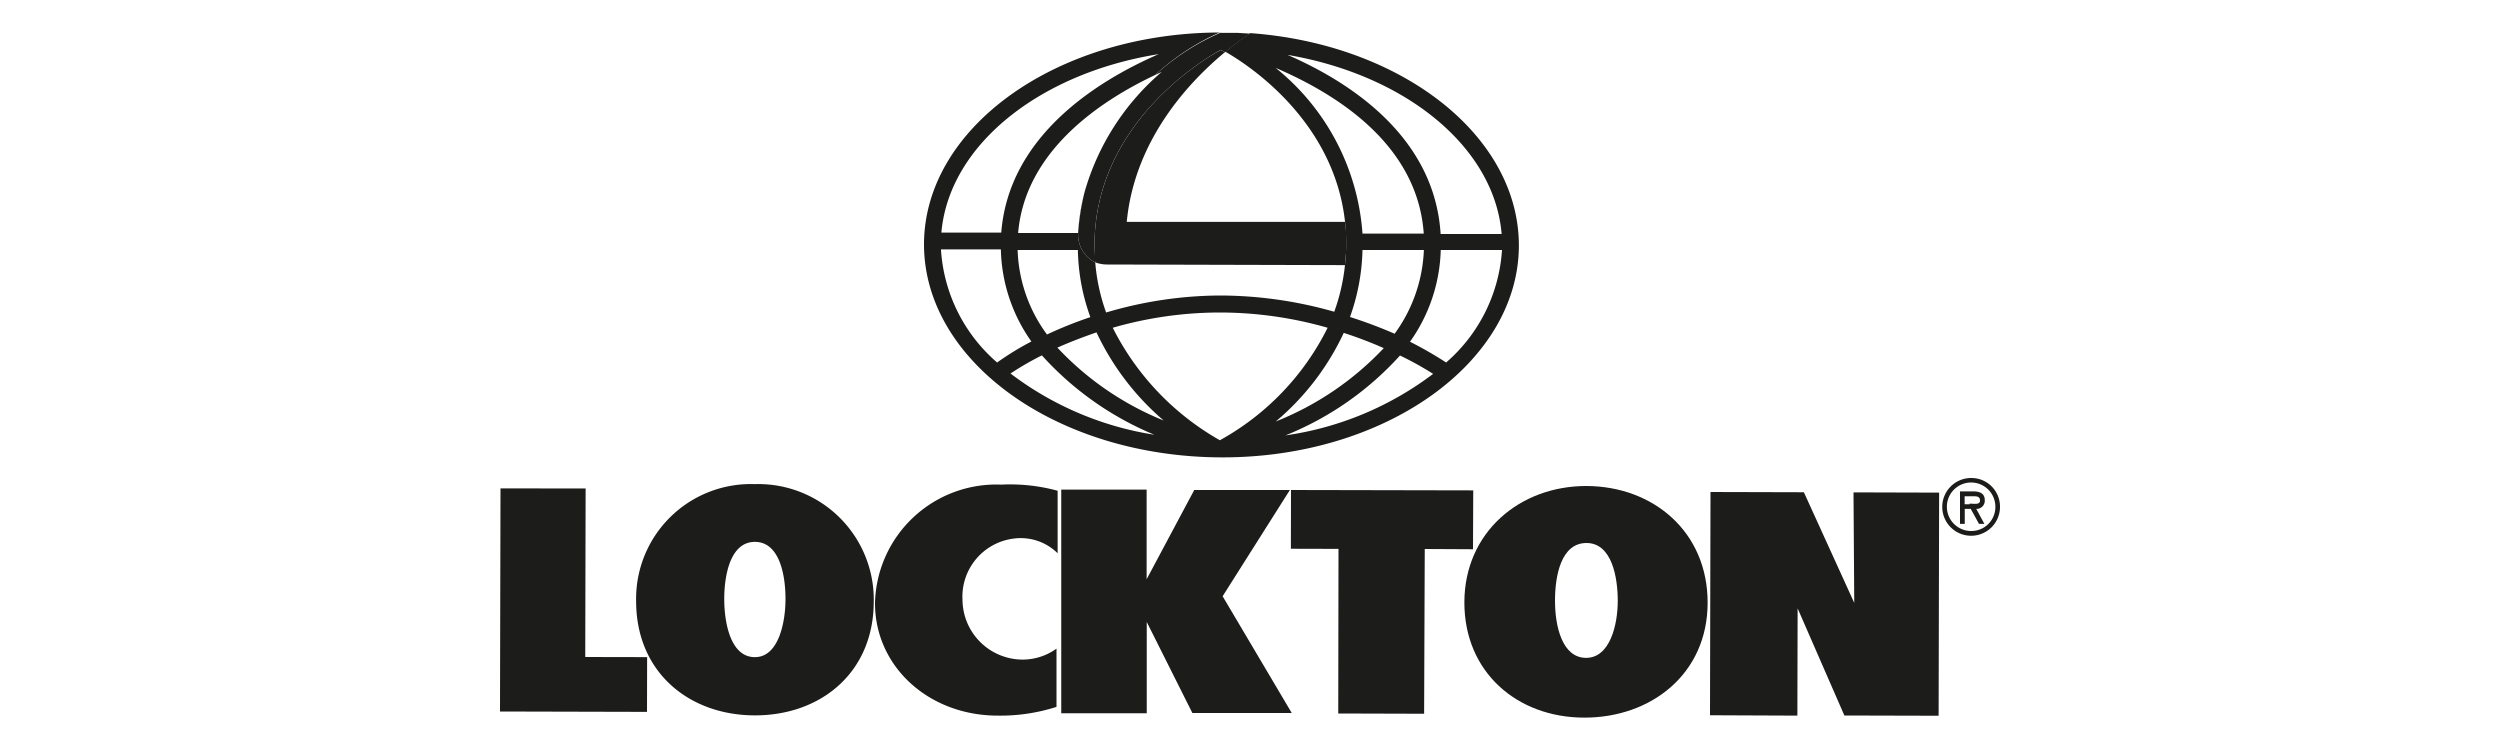 <svg id="Logos" xmlns="http://www.w3.org/2000/svg" viewBox="0 0 200 60"><defs><style>.cls-1{fill:#1c1c1b;}</style></defs><g id="Lockton"><path class="cls-1" d="M73.92,19.54c0,9.37,10.64,17,23.76,17.05S121.49,29,121.51,19.65c0-8.83-9.42-16.12-21.48-17a20.41,20.41,0,0,0-2,1.49c2,1.14,8.68,5.59,9.57,13.58h0a15.54,15.54,0,0,1,0,3.46h0a15.67,15.67,0,0,1-.86,3.76,33.45,33.45,0,0,0-9.12-1.3A32.41,32.41,0,0,0,88.49,25a15.47,15.47,0,0,1-.87-4,2.51,2.51,0,0,1-1.37-2.38,19.66,19.66,0,0,1,.51-3.23,16.6,16.6,0,0,0-.51,3.25h-4.8C82,12.16,87.86,8.15,92.41,6A18.84,18.84,0,0,1,97.57,2.6h.18C84.63,2.57,73.94,10.16,73.92,19.54Zm1.36.41h4.79a13.19,13.19,0,0,0,2.44,7.37A22.76,22.76,0,0,0,79.77,29,13,13,0,0,1,75.28,20Zm5.56,9.93a24.54,24.54,0,0,1,2.51-1.45,25,25,0,0,0,9,6.35A25.52,25.52,0,0,1,80.84,29.88Zm22,4.95A24.82,24.82,0,0,0,112,28.44a25.75,25.75,0,0,1,2.65,1.47A25.55,25.55,0,0,1,102.85,34.83ZM108,25.36A17,17,0,0,0,109,20h4.91a12.14,12.14,0,0,1-2.34,6.7A36.52,36.52,0,0,0,108,25.36ZM115.69,29a30.39,30.39,0,0,0-2.89-1.66A13.26,13.26,0,0,0,115.26,20h4.9A13,13,0,0,1,115.69,29Zm4.44-10.28h-4.88C114.77,10.94,108,6.56,103,4.39,112.45,6,119.55,11.76,120.13,18.71ZM102.05,5.43c4.65,2,11.35,6,11.85,13.26H109A18.69,18.69,0,0,0,102.05,5.43Zm5.45,21.2a33.33,33.33,0,0,1,3.2,1.22,24.08,24.08,0,0,1-8.64,5.87A20.65,20.65,0,0,0,107.5,26.63ZM97.61,25a31.4,31.4,0,0,1,8.6,1.22,20.91,20.91,0,0,1-8.62,9,21.39,21.39,0,0,1-8.57-9A31,31,0,0,1,97.61,25Zm-4.47,8.66a23.93,23.93,0,0,1-8.55-5.85c.92-.41,2-.83,3.13-1.22A21,21,0,0,0,93.14,33.68ZM86.23,20a16.49,16.49,0,0,0,1,5.37,32.47,32.47,0,0,0-3.47,1.39A12,12,0,0,1,81.41,20ZM92.7,4.33c-5,2.17-12,6.59-12.6,14.28H75.31C75.92,11.6,83.17,5.85,92.7,4.33Z"/><path class="cls-1" d="M158.78,40c0-.54-.42-.68-.89-.69H156.8v2.6h.38v-1.2h.48l.66,1.2h.43l-.65-1.2A.65.65,0,0,0,158.78,40Zm-1.21.34h-.4v-.64h.65c.31,0,.58,0,.58.35S157.92,40.29,157.57,40.29Z"/><path class="cls-1" d="M157.69,38.24A2.31,2.31,0,1,0,160,40.55,2.29,2.29,0,0,0,157.69,38.24Zm0,4.24a1.94,1.94,0,1,1,1.94-1.93A1.92,1.92,0,0,1,157.68,42.48Z"/><polygon class="cls-1" points="46.85 39.08 40.04 39.07 40 56.92 51.76 56.95 51.77 52.57 46.82 52.56 46.85 39.08"/><path class="cls-1" d="M60.38,38.73a9.18,9.18,0,0,0-9.49,9.36c0,5.7,4.24,9.13,9.49,9.14s9.51-3.39,9.52-9.1A9.24,9.24,0,0,0,60.38,38.73Zm0,13.84c-1.89,0-2.44-2.63-2.44-4.66,0-1.88.48-4.57,2.46-4.56s2.44,2.69,2.44,4.57S62.28,52.58,60.39,52.57Z"/><path class="cls-1" d="M70,48.25c0,5.08,4.3,9,9.83,9a14.69,14.69,0,0,0,4.69-.7l0-4.66a4.64,4.64,0,0,1-3.61.79A4.82,4.82,0,0,1,77,48a4.68,4.68,0,0,1,4-4.9,4.21,4.21,0,0,1,3.61,1.16v-5a14.44,14.44,0,0,0-4.51-.49A9.71,9.71,0,0,0,70,48.25Z"/><path class="cls-1" d="M103.19,39.2l-7.65,0-3.81,7.14V39.17H84.9l0,17.89,6.84,0,0-7.3,3.65,7.28,7.95,0-5.53-9.34Z"/><polygon class="cls-1" points="117.86 39.23 103.28 39.2 103.27 43.9 107.08 43.91 107.06 57.08 113.93 57.1 113.98 43.92 117.84 43.94 117.86 39.23"/><polygon class="cls-1" points="148.34 48.23 144.31 39.38 136.84 39.36 136.8 57.22 143.79 57.25 143.81 48.67 147.55 57.24 155.09 57.26 155.13 39.41 148.28 39.39 148.34 48.23"/><path class="cls-1" d="M126.9,38.88c-5.34,0-9.74,3.72-9.75,9.3s4.2,9.21,9.56,9.23,9.89-3.48,9.9-9.18S132.24,38.89,126.9,38.88Zm0,13.75c-1.94,0-2.5-2.55-2.5-4.57s.49-4.62,2.52-4.62,2.5,2.74,2.5,4.63S128.81,52.64,126.87,52.63Z"/><path class="cls-1" d="M87.56,19.62c0,.46,0,.92.06,1.37a2.78,2.78,0,0,0,1,.17l19,.05c0-.53.09-1.08.09-1.64a15.37,15.37,0,0,0-.1-1.82l-17.47,0C90.78,11.05,95.3,6.4,98,4.17L97.66,4C96.24,4.76,87.58,9.93,87.56,19.62Z"/><path class="cls-1" d="M107.59,21.21h0a15.54,15.54,0,0,0,0-3.46h0a15.37,15.37,0,0,1,.1,1.82C107.68,20.13,107.64,20.68,107.59,21.21Z"/><path class="cls-1" d="M92.41,6l.53-.25a19.73,19.73,0,0,0-6.18,9.64,19.66,19.66,0,0,0-.51,3.23A2.51,2.51,0,0,0,87.62,21c0-.45-.06-.91-.06-1.37,0-9.69,8.68-14.86,10.1-15.64l.35.19a20.41,20.41,0,0,1,2-1.49l-1-.06H99c-.37,0-.75,0-1.13,0h-.26A18.84,18.84,0,0,0,92.41,6Z"/></g></svg>